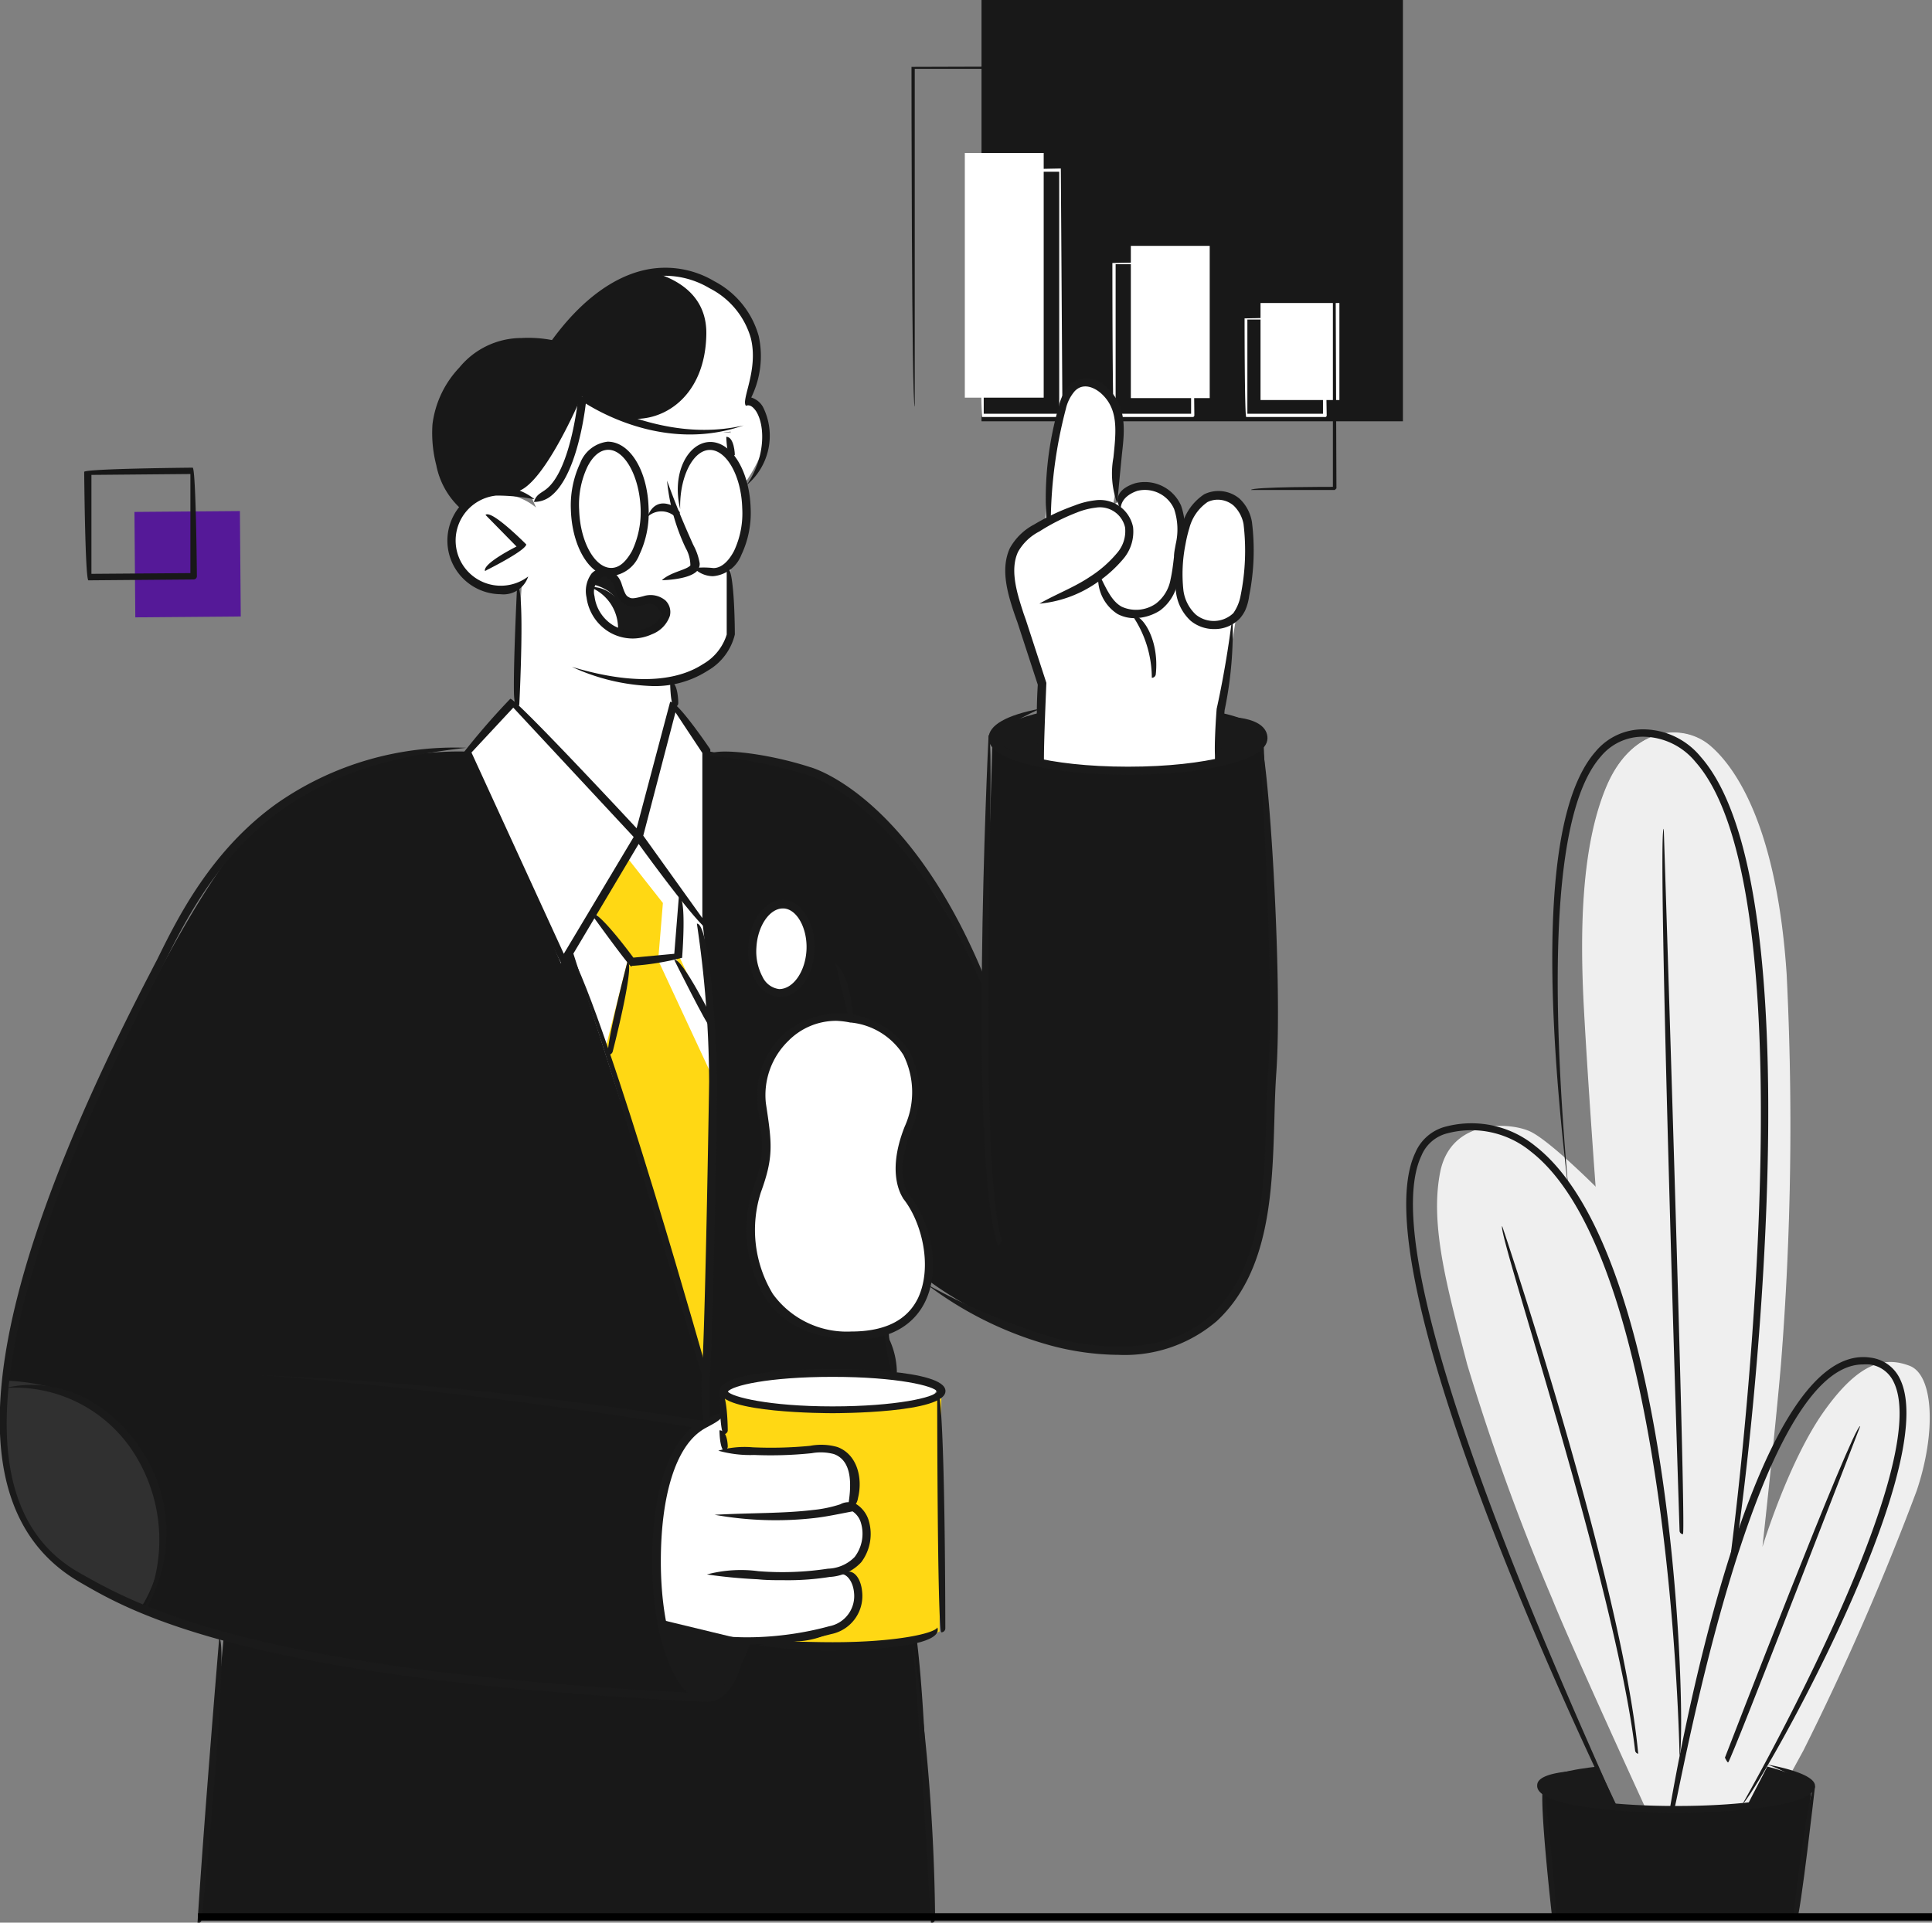 <svg xmlns="http://www.w3.org/2000/svg" viewBox="0 0 130.8 130.2"><rect x="0" y="0" width="130.8" height="130.2" fill="#808080" stroke="none"/><defs><style>.cls-1{fill:#181818;}.cls-2{fill:#fff;}.cls-3{fill:#1a1a1a;}.cls-4{fill:#ffd814;}.cls-5{fill:#303030;}.cls-6{fill:#efefef;}.cls-7{fill:#551998;}.cls-8{fill:none;stroke:#000;stroke-miterlimit:10;stroke-width:0.5px;}</style></defs><title>pricing-growth-plan-illustration</title><g id="Layer_1" data-name="Layer 1"><rect class="cls-1" x="66.45" width="28.53" height="28.53"/><rect class="cls-2" x="65.32" y="10.36" width="5.34" height="16.57"/><rect class="cls-2" x="76.56" y="16.65" width="5.34" height="10.31"/><rect class="cls-2" x="85.34" y="20.52" width="5.34" height="6.57"/><path class="cls-2" d="M80.38,28H75.05c-.11-.11-.11-10.43-.11-10.43s5.44-.11,5.44-.11.11,10.43.11,10.43A.11.11,0,0,1,80.38,28Zm-5.22-.22h5.11V17.65H75.16Z" transform="translate(0.37 0.24)"/><path class="cls-2" d="M71.46,28H66.12C66,27.86,66,11.28,66,11.28s5.45-.11,5.45-.11.11,16.69.11,16.69A.11.11,0,0,1,71.46,28Zm-5.23-.22h5.11V11.39H66.23Z" transform="translate(0.37 0.24)"/><path class="cls-1" d="M90,32.94H84.33c0-.22,5.54-.21,5.54-.21V4.42H61.56V27.29c-.22,0-.22-23-.22-23S90,4.2,90,4.2s.11,28.63.11,28.63S90,32.94,90,32.94Z" transform="translate(0.37 0.24)"/><path class="cls-2" d="M89.31,28H84c-.11-.11-.11-6.68-.11-6.68s5.45-.11,5.45-.11.11,6.68.11,6.68A.11.11,0,0,1,89.31,28Zm-5.23-.22H89.2V21.4H84.08Z" transform="translate(0.37 0.24)"/><path class="cls-1" d="M31.22,50.66s-9.09-.49-14.51,5.21S3.54,80.05,3.54,80.05.14,89.11,0,93.26s-.4,10.62,5.32,13.5a57.14,57.14,0,0,0,9.45,3.92l-1.73,19H62.66s-.23-13.06-.95-18.78L59.78,89.82l2.74-3.32s7.83,6,15.33,4.48,7.62-11.79,7.62-11.79.46-7.13.4-11.32-.71-18.12-.71-18.12.1-2.28-8.6-2.09-9.72,1.87-9.72,1.87L66.32,66s-3.77-6.62-5.81-9.36a12.18,12.18,0,0,0-5.29-4.34c-1.19-.45-7.55-1.65-7.55-1.65Z" transform="translate(0.37 0.24)"/><path class="cls-1" d="M50.17,32.3s3.19-4.46-.1-5.35c0,0,2.23-4.32-.58-6.68s-5.58-2.49-7.64-1.47-4,4.09-4,4.09-5-.69-6.62,1.6-2.17,3.31-2.09,5.9A4.34,4.34,0,0,0,30.91,34a2.73,2.73,0,0,1,2.14-.89,16,16,0,0,1,2.57.39A3.24,3.24,0,0,0,38,31.2,35.78,35.78,0,0,0,39,26.6,16.67,16.67,0,0,0,45.22,29a12.37,12.37,0,0,0,3.87,0l-.17,1.33Z" transform="translate(0.37 0.24)"/><path class="cls-2" d="M35.92,34.13a4,4,0,0,0-4-.65c-2.29.9-1.88,4.28-1.42,4.66s2.28,2.29,4.45,1.3l-.54,7.83-3.16,3.39L37.61,65l.73-1s6.9,21.53,7.46,23.48,1.59,5,1.59,5,.5-15.37.53-17.92-.33-8.79-.33-8.79l-.39-3.48c.19.41.19-11.73.19-11.73l-2.16-3.11,0-1.5s3.37-.87,3.85-3.18l0-4.82s1-1.05,1.1-4.06a7.45,7.45,0,0,0-1.1-3.15l0-1.7S42.51,29.39,39,26.6c0,0,0,4.1-1.27,5.34a6.93,6.93,0,0,1-2.09,1.54Z" transform="translate(0.37 0.24)"/><path class="cls-3" d="M39.73,39.33s1.73.33,1.77,1.63a15.89,15.89,0,0,1,0,1.69,4.42,4.42,0,0,0,2.16-.1c.61-.38,1.44-1.34.92-1.76a2.54,2.54,0,0,0-1.8-.28,1,1,0,0,1-1.08-.63c-.21-.43-.26-1.16-1-1.22A.9.9,0,0,0,39.73,39.33Z" transform="translate(0.37 0.24)"/><path class="cls-4" d="M39.86,61.45l2.3,3.2-1.47,5.84L47.16,92.6c.23-.15.6-23.48.6-23.48l-2.15-4.59.25-4-3-4.13Z" transform="translate(0.37 0.24)"/><path class="cls-2" d="M48.62,95.77v2a15.51,15.51,0,0,0,3.52.19,15.61,15.61,0,0,1,4.35,0c.79.25,1.46,2.4.72,3.6a2.41,2.41,0,0,1,1.09,2.18A5.13,5.13,0,0,1,57.21,106a1.84,1.84,0,0,1,1.12,1.49A2.38,2.38,0,0,1,56.81,110a19.22,19.22,0,0,1-5.74.89c-1.7-.09-5.69-.68-6.32-1.31l-.53-.57a20.1,20.1,0,0,1,.11-7.69C45.24,97.55,46.92,95.91,48.62,95.77Z" transform="translate(0.37 0.24)"/><path class="cls-2" d="M60.93,80.75s-1.13-1.38.15-4.6.27-6.79-3.87-7.46a5.25,5.25,0,0,0-6,5.82c.41,2.65.58,3.43-.32,5.9S50,90,57.23,90.2C63.72,90.37,63.3,83.63,60.93,80.75Z" transform="translate(0.37 0.24)"/><path class="cls-2" d="M50.56,63.88c-.09,1.66.72,3.06,1.81,3.12s2-1.24,2.13-2.9S53.79,61,52.7,61,50.66,62.22,50.56,63.88Z" transform="translate(0.37 0.24)"/><path class="cls-3" d="M44.39,109.45s1.29,5.4,3.14,5.17,2.94-3.7,2.94-3.7Z" transform="translate(0.37 0.24)"/><path class="cls-4" d="M53.33,110.92s7.16.78,9.91-.68l.12-15.82a50.86,50.86,0,0,1-7.51.72,62.89,62.89,0,0,1-7.23-.72v3.37a15.13,15.13,0,0,0,4.15.33c2.27-.14,4-.63,4.44.94a3.87,3.87,0,0,1-.17,2.67,2.11,2.11,0,0,1,1.22,1.85A2.49,2.49,0,0,1,56.82,106s1,.28.92,1.92S55.59,110.92,53.33,110.92Z" transform="translate(0.37 0.24)"/><path class="cls-3" d="M70,51.29,70.12,48s-3.14.74-3.28,1.51S70,51.29,70,51.29Z" transform="translate(0.37 0.24)"/><path class="cls-3" d="M82.27,48.21c0,.14-.46,3.21-.46,3.21s3.47-.57,3.35-1.67S82.27,48.21,82.27,48.21Z" transform="translate(0.37 0.24)"/><path class="cls-2" d="M83.31,41.63l-1,6.16-.45,3.63S73.5,53,70,51.29l.17-5.2S68.2,40,68,39.19a3.3,3.3,0,0,1,2.39-4s.35-9.48,2.61-9.52S75.61,27.9,75.48,30A27.36,27.36,0,0,1,75,33.86c.27.27.74-1.33,2.68-1.16s2.18,3,2.18,3,.6-2.54,2.42-2.35,2.15,3.12,1.89,5A14.92,14.92,0,0,1,83.31,41.63Z" transform="translate(0.37 0.24)"/><path class="cls-2" d="M63,93.94c0,.66-3.23,1.2-7.21,1.2s-7.21-.54-7.21-1.2,3.23-1.21,7.21-1.21S63,93.27,63,93.94Z" transform="translate(0.37 0.24)"/><path class="cls-2" d="M34.22,33.05c.71.25,1.4.43,1.4.43A3.24,3.24,0,0,0,38,31.2,35.78,35.78,0,0,0,39,26.6S36.08,33.55,34.22,33.05Z" transform="translate(0.37 0.24)"/><path class="cls-2" d="M50.07,27s2.23-4.32-.58-6.68a7.57,7.57,0,0,0-5.44-2.06c1.62.5,3.44,1.63,3.4,4.13-.07,4.48-3.3,6.27-5.85,5.6a11.91,11.91,0,0,0,3.62,1,12.37,12.37,0,0,0,3.87,0l-.17,1.33,1.25,2S53.36,27.84,50.07,27Z" transform="translate(0.37 0.24)"/><polygon class="cls-2" points="42.4 58 44.88 61.15 44.56 65.03 48.26 72.98 48.13 69.35 45.76 64.89 46.23 60.79 43.23 56.67 42.4 58"/><path class="cls-5" d="M0,93.26s6.22,0,8.61,4.27,2.1,6.22,1.84,7.87a9.46,9.46,0,0,1-1.25,3.19l-5.29-2.74a8.24,8.24,0,0,1-3-3.7A19.08,19.08,0,0,1,0,93.26Z" transform="translate(0.37 0.24)"/><path class="cls-3" d="M57.46,90.48c-2.84-.07-4.78-1-6-2.78a9,9,0,0,1-.87-7.38c.84-2.3.72-3.09.36-5.44a5.81,5.81,0,0,1,1.63-5,5.72,5.72,0,0,1,8.62,1.08,6.18,6.18,0,0,1,.13,5.32c-1.18,3-.22,4.3-.19,4.33,1.45,1.76,2.26,5,1.11,7.33C61.68,89.09,60.38,90.48,57.46,90.48Zm-1.2-21.59A4.54,4.54,0,0,0,53,70.25a5.12,5.12,0,0,0-1.52,4.21c.41,2.72.55,3.62-.34,6.05a8.36,8.36,0,0,0,.81,6.87,6.17,6.17,0,0,0,5.3,2.55c2.32,0,3.81-.78,4.53-2.26,1-2.12.27-5.15-1-6.74,0-.06-1.22-1.55.1-4.88a5.63,5.63,0,0,0-.09-4.85A4.77,4.77,0,0,0,57.17,69,5.9,5.9,0,0,0,56.26,68.89Z" transform="translate(0.37 0.24)"/><path class="cls-3" d="M52.44,67.28a2,2,0,0,1-1.66-1.1,4.26,4.26,0,0,1-.49-2.31c.1-1.8,1.12-3.17,2.34-3.17s2.25,1.58,2.15,3.42S53.64,67.28,52.44,67.28Zm.19-6c-.9,0-1.71,1.19-1.79,2.64a3.67,3.67,0,0,0,.42,2,1.44,1.44,0,0,0,1.12.82c.95,0,1.77-1.18,1.85-2.63s-.63-2.78-1.54-2.83Z" transform="translate(0.37 0.24)"/><path class="cls-3" d="M63.36,110.3c-.28-.28-.28-16.45-.28-16.45.55,0,.55,16.17.55,16.17A.27.27,0,0,1,63.36,110.3Z" transform="translate(0.37 0.24)"/><path class="cls-3" d="M48.62,96.89c-.28-.28-.28-3-.28-3,.56,0,.56,2.76.56,2.76A.29.29,0,0,1,48.62,96.89Z" transform="translate(0.37 0.24)"/><path class="cls-3" d="M48.62,98c-.28-.28-.28-1.38-.28-1.38.56,0,.56,1.1.56,1.1A.29.29,0,0,1,48.62,98Z" transform="translate(0.37 0.24)"/><path class="cls-3" d="M56,95.46c-.31,0-7.65,0-7.65-1.5s7.34-1.5,7.65-1.5,7.64,0,7.64,1.5S56.3,95.46,56,95.46ZM48.91,94c.25.35,2.75,1,7.08,1s6.93-.62,7.09-1C62.92,93.63,60.4,93,56,93S49.16,93.61,48.91,94Z" transform="translate(0.37 0.24)"/><path class="cls-3" d="M56,111.53a31.53,31.53,0,0,1-5-.35c1.06-.39,2.7-.21,5-.21,4.41,0,6.93-.62,7.09-1C63.63,111.51,56.3,111.53,56,111.53Z" transform="translate(0.37 0.24)"/><path class="cls-3" d="M57,102c.36-1.86.26-3.34-.91-3.77a3.46,3.46,0,0,0-1.51-.06,26.92,26.92,0,0,1-3.89.12A8,8,0,0,1,48.26,98a6.34,6.34,0,0,1,2.32-.23,27.41,27.41,0,0,0,3.9-.1,4,4,0,0,1,1.84.08c1.35.5,1.73,2.11,1.4,3.45a1.09,1.09,0,0,1-.59.82Z" transform="translate(0.37 0.24)"/><path class="cls-3" d="M52.74,106.77c-.62,0-1.23,0-1.79-.06-1.25-.06-2.38-.17-3.46-.33a9,9,0,0,1,3.49-.22,20.42,20.42,0,0,0,4.7-.17,2.63,2.63,0,0,0,1.81-.79,2.59,2.59,0,0,0,.43-2.3,1.39,1.39,0,0,0-.57-.79c-1.19.23-1.8.36-2.57.45a23.37,23.37,0,0,1-6.77-.22c2.59-.14,4.63-.08,6.71-.33a8.56,8.56,0,0,0,1.8-.38,1.13,1.13,0,0,1,1.1,0,2,2,0,0,1,.83,1.12,3.18,3.18,0,0,1-.51,2.8,3.13,3.13,0,0,1-2.14,1A18,18,0,0,1,52.74,106.77Z" transform="translate(0.37 0.24)"/><path class="cls-3" d="M50.77,111.11a13,13,0,0,1-6.4-1.53c4.15,1.7,8.9,1,11.39.31a2.08,2.08,0,0,0,1.69-2.27c-.06-.7-.43-1.24-.85-1.27.75-.51,1.32.24,1.4,1.22a2.63,2.63,0,0,1-2.1,2.85A20.78,20.78,0,0,1,50.77,111.11Z" transform="translate(0.37 0.24)"/><path class="cls-3" d="M70,51.7a33.78,33.78,0,0,1-.11-5.57l-1.39-4.26c-.08-.21-.15-.42-.22-.62-.47-1.41-.91-3-.28-4.37a4,4,0,0,1,1.64-1.6A15.3,15.3,0,0,1,72.36,34a5.47,5.47,0,0,1,1.42-.36,2.29,2.29,0,0,1,2.56,1.81,2.84,2.84,0,0,1-.62,2.11,8.83,8.83,0,0,1-2,1.77A8.1,8.1,0,0,1,70,40.64c1.15-.66,2.35-1.1,3.42-1.82a8,8,0,0,0,1.87-1.65,2.25,2.25,0,0,0,.51-1.69,1.74,1.74,0,0,0-2-1.34,4.93,4.93,0,0,0-1.27.33A14.18,14.18,0,0,0,70,35.75a3.48,3.48,0,0,0-1.44,1.37c-.55,1.16-.13,2.65.31,4,.06.2.14.41.21.61L70.47,46c0,.15-.19,4.27-.16,5.42A3.39,3.39,0,0,1,70,51.7Z" transform="translate(0.37 0.24)"/><path class="cls-3" d="M82,51.57c-.28-.3,0-3.81,0-3.81s.66-2.86,1.07-6.32a26.2,26.2,0,0,1-.53,6.41l-.3,3.47A.27.27,0,0,1,82,51.57Z" transform="translate(0.37 0.24)"/><path class="cls-3" d="M81.82,42.36a2.48,2.48,0,0,1-1.58-.56,3.17,3.17,0,0,1-1-2,9.5,9.5,0,0,1,.07-2.89,11.32,11.32,0,0,1,.34-1.58,3.64,3.64,0,0,1,1.51-2.1,2.22,2.22,0,0,1,2.39.3,2.79,2.79,0,0,1,.84,1.59,15.61,15.61,0,0,1-.19,5,3.45,3.45,0,0,1-.28,1,2.49,2.49,0,0,1-.35.52A2.35,2.35,0,0,1,81.82,42.36Zm.27-8.76a1.57,1.57,0,0,0-.71.16,3.09,3.09,0,0,0-1.23,1.77,9.27,9.27,0,0,0-.26,1.09,10.23,10.23,0,0,0-.14,3.12,2.72,2.72,0,0,0,.84,1.64,1.92,1.92,0,0,0,2.54-.1,3,3,0,0,0,.49-1.18,15.27,15.27,0,0,0,.2-4.85A2.32,2.32,0,0,0,83.15,34,1.65,1.65,0,0,0,82.09,33.6Z" transform="translate(0.37 0.24)"/><path class="cls-3" d="M70.5,35.3a22.45,22.45,0,0,1,.81-8A3.36,3.36,0,0,1,72,25.86a1.8,1.8,0,0,1,2.59.16c1.35,1.25,1.18,2.89,1,4.47-.13,1.33-.23,2.34-.32,3.36a5.93,5.93,0,0,1-.26-3.1c.19-1.83.34-3.26-.8-4.32-.49-.45-1.26-.77-1.82-.18a2.78,2.78,0,0,0-.6,1.2A31,31,0,0,0,70.77,35,.28.28,0,0,1,70.5,35.3Z" transform="translate(0.37 0.24)"/><path class="cls-3" d="M76.45,41.62a2.42,2.42,0,0,1-1.16-.28A2.86,2.86,0,0,1,74,38.55c.55,1.14.91,1.94,1.58,2.3a2.35,2.35,0,0,0,2.3-.21,2.64,2.64,0,0,0,1-1.65c.11-.49.17-1,.23-1.51,0-.29.07-.59.12-.88a4.35,4.35,0,0,0-.11-2.37A2.16,2.16,0,0,0,76.63,33c-.41.14-1.1.48-1.13,1.22-.52-.8,0-1.43,1-1.74A2.68,2.68,0,0,1,79.59,34a4.88,4.88,0,0,1,.14,2.68c0,.28-.07.57-.11.85-.06.52-.13,1.05-.24,1.57a3.14,3.14,0,0,1-1.21,2A3.26,3.26,0,0,1,76.45,41.62Z" transform="translate(0.37 0.24)"/><path class="cls-3" d="M77.61,45.66a7.51,7.51,0,0,0-1.27-4.15c.49-.27,1.8,1.43,1.54,3.9A.27.27,0,0,1,77.61,45.66Z" transform="translate(0.37 0.24)"/><path class="cls-1" d="M22.58,92.88c.63-10.81,5.88-27.84,5.93-28,.48.33-4.75,17.31-5.65,27.75A.28.28,0,0,1,22.58,92.88Z" transform="translate(0.37 0.24)"/><path class="cls-3" d="M47.17,96.52c-.18,0-13.26-2.36-30-3.64a249.85,249.85,0,0,1,30,3.09C47.42,96.42,47.3,96.52,47.17,96.52Z" transform="translate(0.37 0.24)"/><path class="cls-3" d="M47.2,115c-30.54-1.48-38.56-6-42-8-8.8-4.9-7.14-18.69,4.53-41.22.16-.3.33-.65.52-1,1.36-2.77,3.63-7.41,8.15-10.63a21,21,0,0,1,12.8-3.75c-5,.56-9,1.72-12.48,4.2-4.4,3.14-6.64,7.7-8,10.43-.19.39-.36.74-.52,1C-1.26,88.27-3,101.81,5.06,106.3c3.82,2.16,11.75,6.66,42.15,8.13C47.47,114.87,47.35,115,47.2,115Z" transform="translate(0.37 0.24)"/><path class="cls-3" d="M66.32,67c-5.25-12.75-11.91-14.74-12-14.76a32.67,32.67,0,0,0-6.7-1.31c.08-.55,3.61-.27,6.86.78.27.07,7,2.05,12.08,14.91C66.39,67,66.36,67,66.32,67Z" transform="translate(0.37 0.24)"/><path class="cls-1" d="M34.52,47.7c-.28-.3.12-8.28.12-8.28.56,0,.15,8,.15,8A.28.28,0,0,1,34.52,47.7Z" transform="translate(0.37 0.24)"/><path class="cls-3" d="M49.1,30.85c-.27-.27-.3-1.51-.3-1.51.55,0,.58,1.22.58,1.22C49.11,30.85,49.11,30.85,49.1,30.85Z" transform="translate(0.37 0.24)"/><path class="cls-1" d="M33.52,40a3.63,3.63,0,0,1-.35-7.24,3.66,3.66,0,0,1,2.65.81,13.7,13.7,0,0,0-2.59-.25,3.06,3.06,0,1,0,2.16,5.48A1.76,1.76,0,0,1,33.52,40Z" transform="translate(0.37 0.24)"/><path class="cls-3" d="M45.25,47.64C45,47.36,45,45.92,45,45.92c.55,0,.55,1.44.55,1.44A.27.27,0,0,1,45.25,47.64Z" transform="translate(0.37 0.24)"/><path class="cls-1" d="M31.06,34.41a5.35,5.35,0,0,1-1.89-3.14,8.66,8.66,0,0,1-.26-2.78,6.79,6.79,0,0,1,1.82-3.84,5.44,5.44,0,0,1,4.2-2,8.42,8.42,0,0,1,2.07.14c2.19-3,4.32-4.19,5.83-4.63a6.47,6.47,0,0,1,5.17.65,6,6,0,0,1,3,3.72,6.38,6.38,0,0,1-.51,4.15,1.36,1.36,0,0,1,.8.65,4.35,4.35,0,0,1-1.11,5.28c1.27-1.85,1.27-4,.64-5-.13-.19-.38-.5-.69-.37-.34-.42.87-2.43.33-4.59a5.48,5.48,0,0,0-2.79-3.37,5.93,5.93,0,0,0-4.74-.6c-1.42.42-3.46,1.57-5,4.68-.13.19-.14.18-.73,0A9,9,0,0,0,35,23.16,4.9,4.9,0,0,0,31.15,25a6.21,6.21,0,0,0-1.68,3.53,8.07,8.07,0,0,0,.23,2.6,5.14,5.14,0,0,0,1.55,2.79C31.21,34.38,31.14,34.41,31.06,34.41Z" transform="translate(0.37 0.24)"/><path class="cls-1" d="M44.44,39.05c.6-.56,1.65-.68,1.93-1a2.41,2.41,0,0,0-.32-1.18,13.69,13.69,0,0,1-1.26-4.56c.76,2.09,1.37,3.44,1.77,4.34A4,4,0,0,1,47,37.91a.73.73,0,0,1-.2.54C46.24,39,44.63,39.05,44.44,39.05Z" transform="translate(0.37 0.24)"/><path class="cls-1" d="M42.47,43a3.15,3.15,0,0,1-1.53-.4,3.23,3.23,0,0,1-1.6-2.38,2,2,0,0,1,.34-1.62,1.08,1.08,0,0,1,1-.33,1.56,1.56,0,0,1,1.05,1.08c.24.72.31.76.47.85s.25.13,1-.07a1.57,1.57,0,0,1,1.48.29,1.09,1.09,0,0,1,.3,1.05,2.05,2.05,0,0,1-1.21,1.24A3.16,3.16,0,0,1,42.47,43Zm-2-4.2a1.17,1.17,0,0,0-.59,1.34,2.69,2.69,0,0,0,1.32,2,2.64,2.64,0,0,0,2.34.09,1.59,1.59,0,0,0,.9-.86c-.35-.73-.72-.79-1.1-.68-.85.23-1.05.18-1.37,0s-.47-.36-.74-1.16a1,1,0,0,0-.65-.72Z" transform="translate(0.37 0.24)"/><path class="cls-3" d="M41.43,42.82a3,3,0,0,0-1.88-3.31,2.22,2.22,0,0,1,2.14,3.13A.29.29,0,0,1,41.43,42.82Z" transform="translate(0.37 0.24)"/><path class="cls-1" d="M32.46,38.42c-.12-.53,2.14-1.65,2.14-1.65l-2.1-2.14c.4-.39,2.76,2,2.76,2-.07.44-2.67,1.73-2.67,1.73A.28.28,0,0,1,32.46,38.42Z" transform="translate(0.37 0.24)"/><path class="cls-1" d="M38.66,25.31a13.07,13.07,0,0,1-1.2-2c.49-.26,1.44,1.57,1.44,1.57C38.74,25.3,38.7,25.31,38.66,25.31Z" transform="translate(0.37 0.24)"/><path class="cls-1" d="M35.78,33.75c.15-.51.49-.6.81-.85,1.72-1.31,2.2-6.28,2.2-6.33.49-.16,5.49,3.32,11.18,2-4.95,1.73-9.37-.67-10.68-1.48-.16,1.31-.76,5-2.36,6.26A1.82,1.82,0,0,1,35.78,33.75Z" transform="translate(0.37 0.24)"/><path class="cls-1" d="M37.77,65.23c-.25-.17-6.8-14.45-6.8-14.45a48.31,48.31,0,0,1,3.21-3.7c.4,0,8.55,8.77,8.55,8.77L45,47.29c.5-.08,2.72,3.22,2.72,3.22s0,12.28,0,12.28c-.5.16-4.85-5.88-4.85-5.88L38,65.09A.29.29,0,0,1,37.77,65.23ZM31.55,50.72,37.8,64.35l4.73-7.91-8.15-8.76Zm11.63,5.63,4,5.58V50.75L45.36,48Z" transform="translate(0.37 0.24)"/><path class="cls-3" d="M47.39,93.54c-.34-.45-7-24.4-9.26-29.52C40.88,69,47.59,93,47.66,93.19,47.44,93.53,47.41,93.54,47.39,93.54Z" transform="translate(0.37 0.24)"/><path class="cls-3" d="M47.39,96.4c-.28-.27-.28-3.14-.28-3.14.24-1.79.53-20.07.53-20.26a74.27,74.27,0,0,0-.83-10.69C47.37,62.24,48,66,48.19,73c0,.77-.29,18.51-.53,20.3v2.83A.28.28,0,0,1,47.39,96.4Z" transform="translate(0.37 0.24)"/><path class="cls-3" d="M42.38,65.23c-.23-.12-2.75-3.62-2.75-3.62.45-.32,2.88,3,2.88,3l2.77-.26.31-3.87c.55,0,.22,4.14.22,4.14a18.31,18.31,0,0,1-3.41.55Z" transform="translate(0.37 0.24)"/><path class="cls-3" d="M47.78,69.44c-.25-.15-2.5-4.67-2.5-4.67C45.78,64.53,48,69,48,69,47.87,69.43,47.82,69.44,47.78,69.44Z" transform="translate(0.37 0.24)"/><path class="cls-1" d="M41,38.78c-1.45,0-2.64-2-2.72-4.48a6.75,6.75,0,0,1,.63-3.18,2.27,2.27,0,0,1,1.86-1.45c1.5,0,2.69,1.94,2.77,4.47a6.63,6.63,0,0,1-.62,3.18A2.27,2.27,0,0,1,41,38.77Zm-.18-8.56c-.56,0-1.05.42-1.42,1.15a6,6,0,0,0-.56,2.91c.06,2.15,1.05,3.94,2.17,3.94.55,0,1-.42,1.41-1.15A6.16,6.16,0,0,0,43,34.16C42.91,32,41.92,30.22,40.81,30.22Z" transform="translate(0.37 0.24)"/><path class="cls-3" d="M47.89,38.78a1.83,1.83,0,0,1-1.28-.55,5.77,5.77,0,0,1,1.32,0c.52,0,1-.42,1.39-1.15a6,6,0,0,0,.56-2.91c-.06-2.17-1.06-3.95-2.2-3.94s-2.06,1.86-2,4c-.6-2.45.54-4.5,2-4.54s2.69,1.94,2.77,4.47a6.63,6.63,0,0,1-.63,3.18A2.26,2.26,0,0,1,48,38.77Z" transform="translate(0.37 0.24)"/><path class="cls-1" d="M45.46,34.88a1.37,1.37,0,0,0-2-.11c.31-.85.87-1,1.36-.88a1.36,1.36,0,0,1,.84.57C45.56,34.87,45.51,34.88,45.46,34.88Z" transform="translate(0.37 0.24)"/><path class="cls-3" d="M75.35,91.51a18.16,18.16,0,0,1-4.5-.61,24.61,24.61,0,0,1-8.5-4.18A44.1,44.1,0,0,0,71,90.36c2.1.55,7.33,1.51,10.62-1.54,3.45-3.2,3.6-8.58,3.74-13.33,0-1.1.06-2.15.13-3.14.45-6.5-.59-22.42-.6-22.58.57.12,1.6,16.08,1.15,22.62-.07,1-.1,2-.13,3.12-.14,4.85-.29,10.36-3.91,13.72A9.58,9.58,0,0,1,75.35,91.51Z" transform="translate(0.37 0.24)"/><path class="cls-3" d="M67.2,84.15c-2-5.83-.7-33.46-.64-34.63.54.31-.84,28.72.9,34.26C67.25,84.14,67.22,84.15,67.2,84.15Z" transform="translate(0.37 0.24)"/><path class="cls-3" d="M13,130c.45-7.15,1.46-19.18,1.47-19.3.54.16-.46,12.2-1.19,19.05A.27.27,0,0,1,13,130Z" transform="translate(0.37 0.24)"/><path class="cls-3" d="M62.66,130c-.31-5-.62-11.11-1.22-19a133.12,133.12,0,0,1,1.5,18.75A.31.31,0,0,1,62.66,130Z" transform="translate(0.37 0.24)"/><path class="cls-3" d="M60.08,93a15.14,15.14,0,0,1-.58-3.16,5.46,5.46,0,0,1,.85,2.85C60.1,93,60.09,93,60.08,93Z" transform="translate(0.37 0.24)"/><path class="cls-3" d="M57.18,69c-.55-2-.78-3.29-1-4,.72.55,1,1.82,1.24,3.64C57.21,69,57.2,69,57.18,69Z" transform="translate(0.37 0.24)"/><path class="cls-3" d="M40.82,71.19c-.27-.35,1.29-6.31,1.29-6.31.54.14-1,6.1-1,6.1A.3.3,0,0,1,40.82,71.19Z" transform="translate(0.37 0.24)"/><path class="cls-3" d="M76,52.23c-4.69,0-9.44-.85-9.44-2.48,0-.88,1.21-1.57,3.5-2-2.14,1-2.94,1.57-2.94,2,0,.81,3.38,1.93,8.88,1.93s8.88-1.12,8.88-1.93c0-.58-.95-1.13-2.56-1.46,2.6,0,3.12.83,3.12,1.46C85.44,51.38,80.69,52.23,76,52.23Z" transform="translate(0.37 0.24)"/><path class="cls-1" d="M43.81,46.22a14,14,0,0,1-5.46-1.3c4.81,1.45,7.46.74,8.88-.19a3.49,3.49,0,0,0,1.6-2v-4.6c.55,0,.55,4.6.55,4.6a3.87,3.87,0,0,1-1.84,2.45A6.61,6.61,0,0,1,43.81,46.22Z" transform="translate(0.37 0.24)"/><path class="cls-3" d="M47.52,115c-2.1,0-3.74-4.17-3.74-9.49,0-4.62,1.08-8,3-9.32a9,9,0,0,1,1.79-.8c.17.53-1,.91-1.47,1.26-1.74,1.19-2.73,4.42-2.73,8.86,0,5.35,1.65,8.94,3.19,8.94.93,0,1.86-1.27,2.47-3.4C49.83,113.6,48.73,115,47.52,115Z" transform="translate(0.37 0.24)"/><path class="cls-3" d="M9.36,108.73a10.93,10.93,0,0,0-.58-10.44A9.58,9.58,0,0,0,0,93.75c3.59-.85,7.15,1,9.23,4.24a10.16,10.16,0,0,1,.35,10.6A.29.29,0,0,1,9.36,108.73Z" transform="translate(0.37 0.24)"/><path class="cls-6" d="M111,122.13s-5-10.89-6.3-14.14a154.72,154.72,0,0,1-5.74-15.84c-1.27-4.92-2.55-9.33-1.83-13s4.78-3.41,6.13-2.75,4.44,3.76,4.44,3.76-.51-6.89-.79-12-.23-11,1.51-15.14,5.2-4.3,7-2.76,4.52,5.63,5.17,15.48a205.44,205.44,0,0,1-.39,26.46c-.38,4.4-1.25,12.32-1.25,12.32s1.76-5.8,4.17-9.19,4.15-3.7,5.79-3.08,1.81,4.53.48,8.47a181.86,181.86,0,0,1-7.67,17.59c-1.86,3.41-2.07,3.78-2.07,3.78A44.84,44.84,0,0,1,111,122.13Z" transform="translate(0.37 0.24)"/><path class="cls-3" d="M119.28,119.39,117.93,122s4-.39,4.21-1.12S119.28,119.39,119.28,119.39Z" transform="translate(0.37 0.24)"/><path class="cls-3" d="M107.83,119.39l1.22,2.58s-4.89-.3-5-1.27S107.83,119.39,107.83,119.39Z" transform="translate(0.37 0.24)"/><path class="cls-1" d="M122.28,120.85l-1,8.72H104.94l-.91-8.65s2.24,1.38,9.12,1.38S122.28,120.85,122.28,120.85Z" transform="translate(0.37 0.24)"/><path class="cls-6" d="M107.66,80.18s-.51-6.89-.79-12-.23-11,1.51-15.14,5.2-4.3,7-2.76,4.52,5.63,5.17,15.48a205.44,205.44,0,0,1-.39,26.46c-.38,4.4-1.25,12.32-1.25,12.32l-3.53,13.79s-.27-5.72-.5-9a109.25,109.25,0,0,0-2.63-17.34C110.45,84,107.66,80.18,107.66,80.18Z" transform="translate(0.37 0.24)"/><path class="cls-3" d="M117,105.59c.48-2,6.21-45-2.23-54.58a5.07,5.07,0,0,0-3.88-1.86,4.17,4.17,0,0,0-3.24,1.51c-3.15,3.59-3.76,13.63-1.82,29.83C104.4,64.6,105,54.41,108,51a3.67,3.67,0,0,1,2.83-1.35,4.63,4.63,0,0,1,3.59,1.71c8.29,9.37,2.4,53.54,2.34,54C117,105.59,117,105.59,117,105.59Z" transform="translate(0.37 0.24)"/><path class="cls-3" d="M109.13,122.37c0-.7-17.15-36.14-13.27-44.34a2.57,2.57,0,0,1,1.79-1.53,6.35,6.35,0,0,1,5.62,1.24c9.49,7.38,10.06,40.6,10.07,40.94.45-1.38-.11-33.8-9.78-41.32a6.83,6.83,0,0,0-6-1.32,3.06,3.06,0,0,0-2.11,1.78c-4,8.42,12.77,43,13.48,44.42A.26.26,0,0,0,109.13,122.37Z" transform="translate(0.37 0.24)"/><path class="cls-3" d="M112.92,122.53c.28-.5,5.33-30.37,12.83-30.37a3.4,3.4,0,0,1,.45,0,2.09,2.09,0,0,1,1.65,1.22c2.75,5.75-10.12,28.32-10.25,28.55.94-.71,13.53-22.78,10.68-28.75a2.54,2.54,0,0,0-2-1.48C118,90.42,112.9,121,112.68,122.26,112.89,122.53,112.91,122.53,112.92,122.53Z" transform="translate(0.37 0.24)"/><path class="cls-3" d="M121.27,129.8c.24-.21,1.24-9.07,1.24-9.07-.47-.06-1.47,8.81-1.47,8.81C121.25,129.8,121.26,129.8,121.27,129.8Z" transform="translate(0.37 0.24)"/><path class="cls-3" d="M104.94,129.8c.24-.26-.77-9.13-.77-9.13-.47.06.54,8.92.54,8.92A.24.24,0,0,0,104.94,129.8Z" transform="translate(0.37 0.24)"/><path class="cls-3" d="M113.11,122.53c3.25,0,9.4-.38,9.4-1.83,0-.77-2.26-1.27-3.24-1.45a11,11,0,0,1,2.77,1.46c0,.47-3.07,1.35-8.93,1.35s-8.93-.88-8.93-1.36c0-.22.77-.74,3.68-1.07-4.16,0-4.16.81-4.16,1.07C103.7,122.15,109.85,122.53,113.11,122.53Z" transform="translate(0.37 0.24)"/><path class="cls-3" d="M116.63,119.11c.22-.15,8.94-22.77,8.94-22.77-.44-.17-9.16,22.45-9.16,22.45C116.57,119.1,116.6,119.11,116.63,119.11Z" transform="translate(0.37 0.24)"/><path class="cls-3" d="M110.54,118.52C109.47,107,101.41,83,101.33,82.79c-.37.39,7.68,24.35,9,35.52A.25.25,0,0,0,110.54,118.52Z" transform="translate(0.37 0.24)"/><path class="cls-3" d="M113.57,103.65c.24-.24-1.3-47.76-1.3-47.76-.48,0,1.07,47.53,1.07,47.53A.23.23,0,0,0,113.57,103.65Z" transform="translate(0.37 0.24)"/><rect class="cls-7" x="8.76" y="34.4" width="7.14" height="7.14" transform="translate(0.06 0.34) rotate(-0.47)"/><path class="cls-1" d="M12.75,39l-7.14.06c-.22-.22-.28-7.35-.28-7.35.22-.22,7.35-.28,7.35-.28.22.21.28,7.35.28,7.35A.22.22,0,0,1,12.75,39Zm-6.93-.38,6.7-.05,0-6.71-6.7.06Z" transform="translate(0.37 0.24)"/></g><g id="Layer_3" data-name="Layer 3"><line class="cls-8" x1="13.41" y1="129.81" x2="130.8" y2="129.81"/></g></svg>